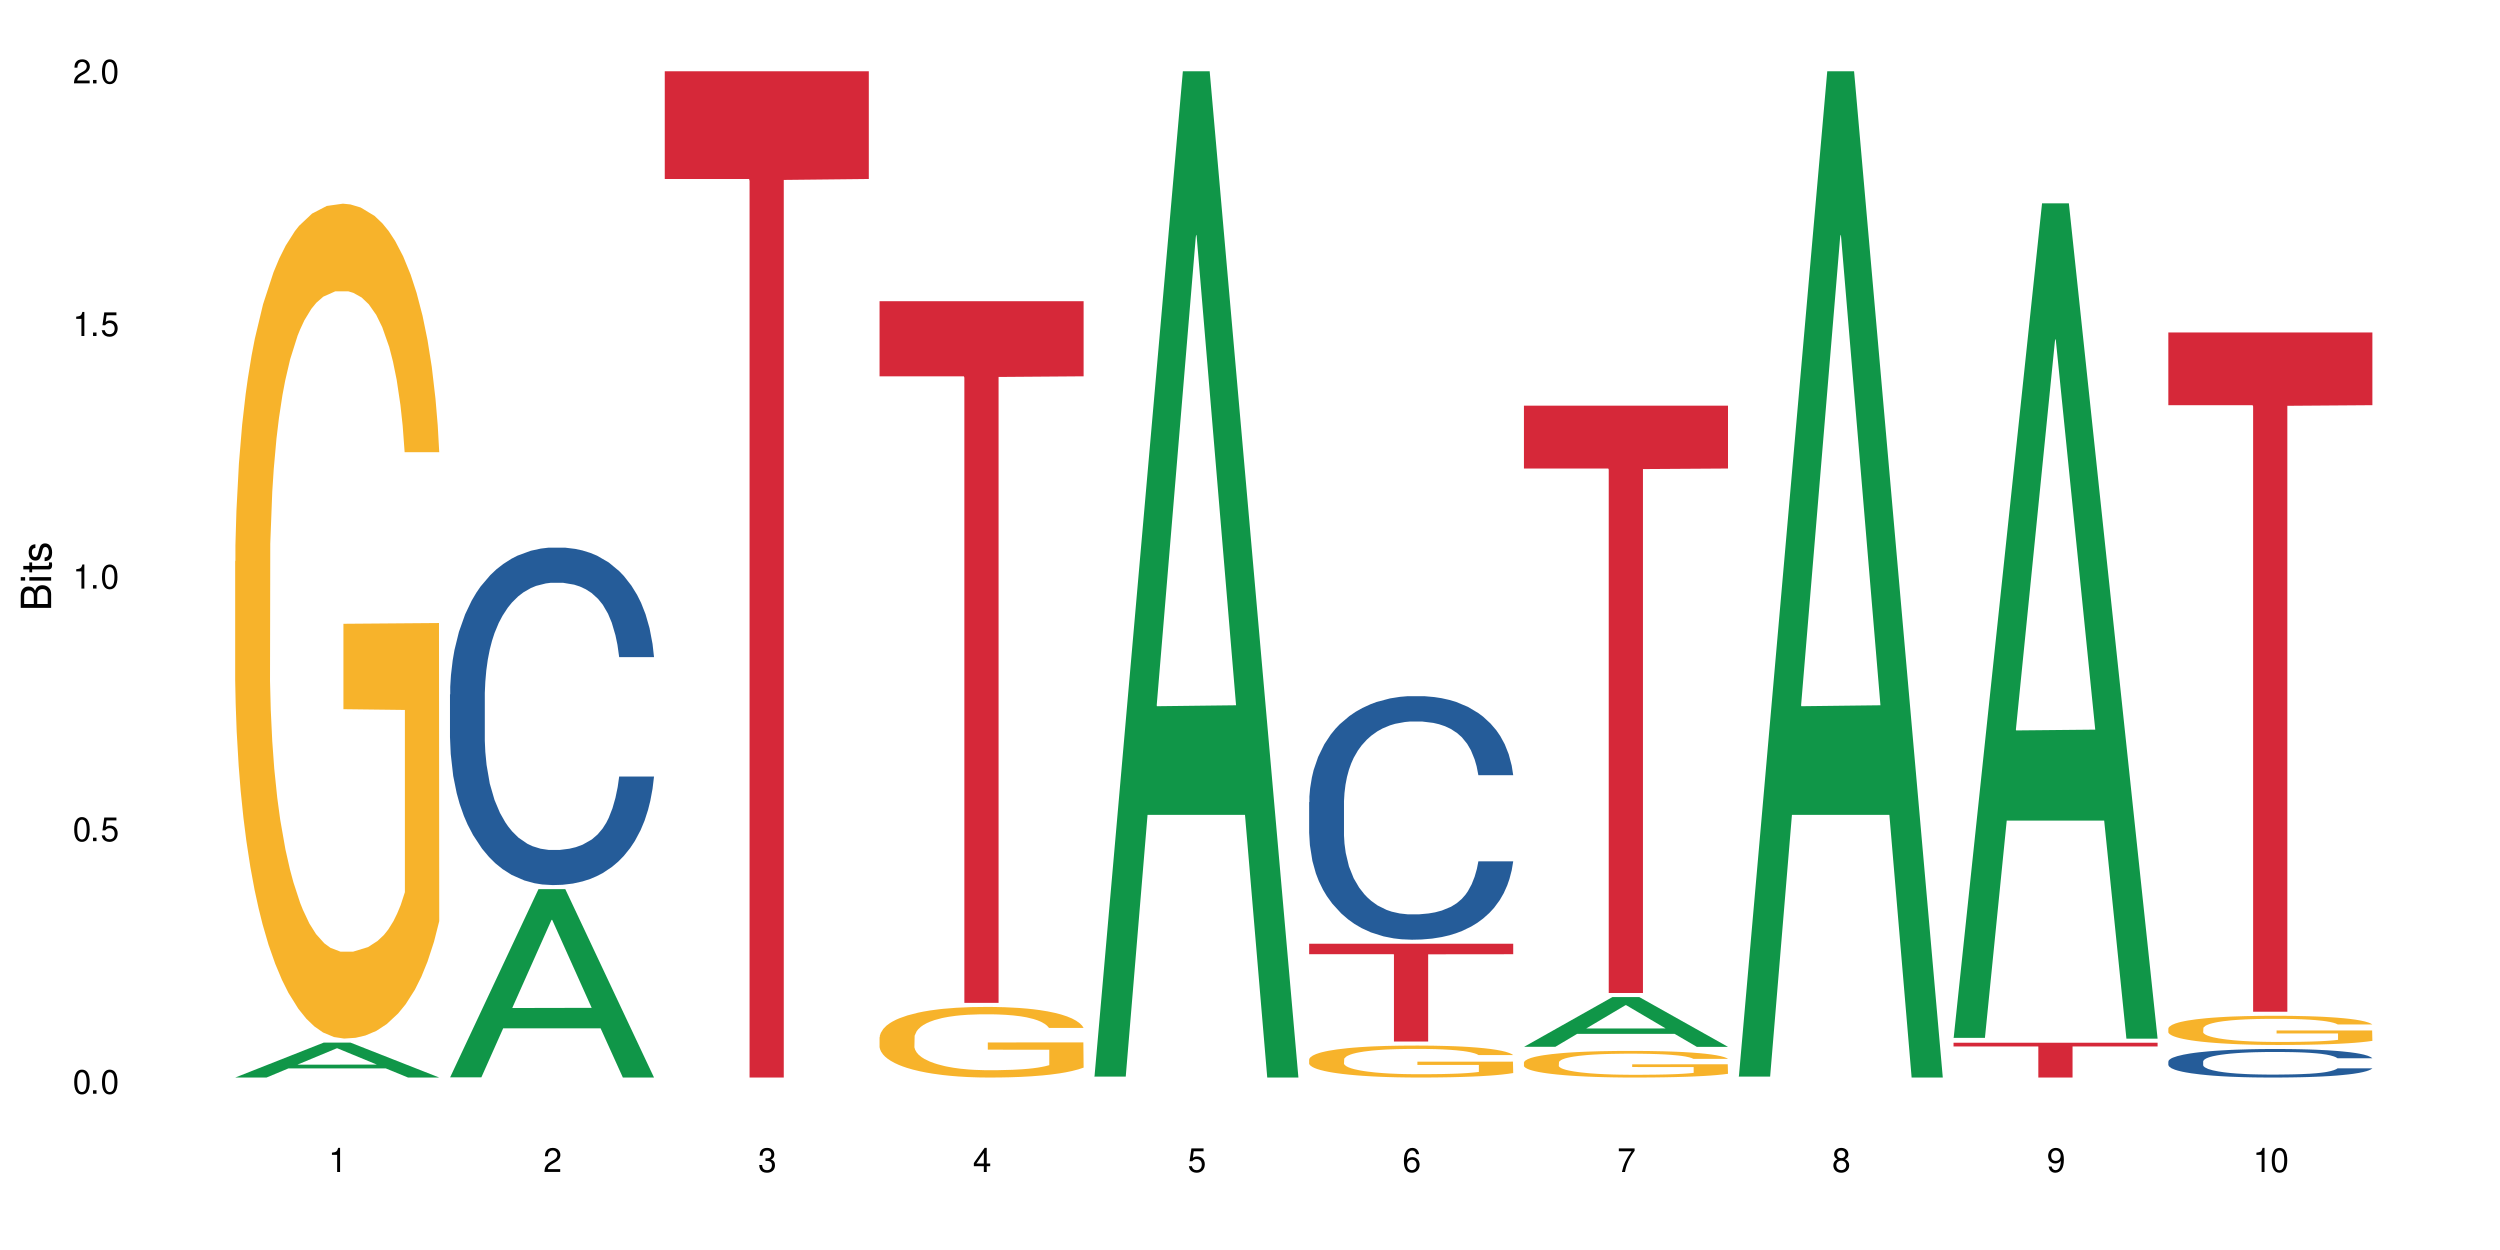 <?xml version="1.0" encoding="UTF-8"?>
<svg xmlns="http://www.w3.org/2000/svg" xmlns:xlink="http://www.w3.org/1999/xlink" width="720" height="360" viewBox="0 0 720 360">
<defs>
<g>
<g id="glyph-0-0">
</g>
<g id="glyph-0-1">
<path d="M 2.641 -6.938 C 2 -6.938 1.422 -6.656 1.078 -6.172 C 0.641 -5.562 0.406 -4.641 0.406 -3.359 C 0.406 -1.016 1.188 0.219 2.641 0.219 C 4.078 0.219 4.859 -1.016 4.859 -3.297 C 4.859 -4.641 4.656 -5.547 4.203 -6.172 C 3.844 -6.656 3.281 -6.938 2.641 -6.938 Z M 2.641 -6.188 C 3.547 -6.188 4 -5.25 4 -3.375 C 4 -1.406 3.562 -0.484 2.625 -0.484 C 1.734 -0.484 1.281 -1.438 1.281 -3.344 C 1.281 -5.25 1.734 -6.188 2.641 -6.188 Z M 2.641 -6.188 "/>
</g>
<g id="glyph-0-2">
<path d="M 1.828 -1 L 0.828 -1 L 0.828 0 L 1.828 0 Z M 1.828 -1 "/>
</g>
<g id="glyph-0-3">
<path d="M 4.562 -6.797 L 1.062 -6.797 L 0.547 -3.094 L 1.328 -3.094 C 1.719 -3.562 2.047 -3.734 2.578 -3.734 C 3.484 -3.734 4.062 -3.109 4.062 -2.094 C 4.062 -1.125 3.484 -0.531 2.578 -0.531 C 1.828 -0.531 1.375 -0.906 1.188 -1.672 L 0.328 -1.672 C 0.453 -1.109 0.547 -0.844 0.75 -0.594 C 1.125 -0.078 1.828 0.219 2.594 0.219 C 3.969 0.219 4.922 -0.781 4.922 -2.219 C 4.922 -3.562 4.031 -4.484 2.719 -4.484 C 2.25 -4.484 1.859 -4.359 1.469 -4.062 L 1.734 -5.969 L 4.562 -5.969 Z M 4.562 -6.797 "/>
</g>
<g id="glyph-0-4">
<path d="M 2.484 -4.938 L 2.484 0 L 3.328 0 L 3.328 -6.938 L 2.766 -6.938 C 2.469 -5.875 2.281 -5.734 0.984 -5.562 L 0.984 -4.938 Z M 2.484 -4.938 "/>
</g>
<g id="glyph-0-5">
<path d="M 4.859 -0.828 L 1.281 -0.828 C 1.359 -1.406 1.672 -1.781 2.5 -2.281 L 3.469 -2.828 C 4.406 -3.344 4.906 -4.062 4.906 -4.906 C 4.906 -5.484 4.672 -6.031 4.266 -6.406 C 3.859 -6.766 3.375 -6.938 2.719 -6.938 C 1.859 -6.938 1.219 -6.625 0.844 -6.031 C 0.609 -5.672 0.5 -5.234 0.484 -4.531 L 1.328 -4.531 C 1.359 -5.016 1.406 -5.281 1.531 -5.516 C 1.75 -5.938 2.188 -6.203 2.703 -6.203 C 3.469 -6.203 4.031 -5.641 4.031 -4.891 C 4.031 -4.344 3.719 -3.859 3.125 -3.516 L 2.234 -3 C 0.812 -2.172 0.406 -1.531 0.328 -0.016 L 4.859 -0.016 Z M 4.859 -0.828 "/>
</g>
<g id="glyph-0-6">
<path d="M 2.125 -3.188 L 2.578 -3.188 C 3.5 -3.188 3.984 -2.766 3.984 -1.922 C 3.984 -1.062 3.469 -0.531 2.594 -0.531 C 1.656 -0.531 1.203 -1 1.156 -2.016 L 0.312 -2.016 C 0.344 -1.453 0.438 -1.094 0.609 -0.781 C 0.953 -0.109 1.625 0.219 2.547 0.219 C 3.953 0.219 4.859 -0.625 4.859 -1.938 C 4.859 -2.828 4.516 -3.297 3.703 -3.594 C 4.344 -3.844 4.656 -4.328 4.656 -5.031 C 4.656 -6.219 3.875 -6.938 2.578 -6.938 C 1.203 -6.938 0.484 -6.172 0.453 -4.703 L 1.297 -4.703 C 1.312 -5.125 1.344 -5.359 1.453 -5.578 C 1.641 -5.969 2.062 -6.203 2.594 -6.203 C 3.344 -6.203 3.797 -5.75 3.797 -5 C 3.797 -4.516 3.609 -4.219 3.25 -4.047 C 3.016 -3.953 2.703 -3.922 2.125 -3.906 Z M 2.125 -3.188 "/>
</g>
<g id="glyph-0-7">
<path d="M 3.141 -1.672 L 3.141 0 L 3.984 0 L 3.984 -1.672 L 4.984 -1.672 L 4.984 -2.438 L 3.984 -2.438 L 3.984 -6.938 L 3.359 -6.938 L 0.266 -2.578 L 0.266 -1.672 Z M 3.141 -2.438 L 1 -2.438 L 3.141 -5.5 Z M 3.141 -2.438 "/>
</g>
<g id="glyph-0-8">
<path d="M 4.781 -5.125 C 4.609 -6.266 3.891 -6.938 2.844 -6.938 C 2.094 -6.938 1.422 -6.578 1.031 -5.953 C 0.594 -5.266 0.406 -4.422 0.406 -3.172 C 0.406 -2 0.578 -1.25 0.984 -0.641 C 1.359 -0.078 1.953 0.219 2.703 0.219 C 3.984 0.219 4.922 -0.75 4.922 -2.094 C 4.922 -3.375 4.062 -4.281 2.844 -4.281 C 2.172 -4.281 1.641 -4.031 1.281 -3.516 C 1.281 -5.234 1.828 -6.188 2.797 -6.188 C 3.391 -6.188 3.797 -5.797 3.938 -5.125 Z M 2.734 -3.531 C 3.547 -3.531 4.062 -2.953 4.062 -2.031 C 4.062 -1.156 3.484 -0.531 2.703 -0.531 C 1.922 -0.531 1.328 -1.188 1.328 -2.078 C 1.328 -2.938 1.906 -3.531 2.734 -3.531 Z M 2.734 -3.531 "/>
</g>
<g id="glyph-0-9">
<path d="M 4.984 -6.797 L 0.438 -6.797 L 0.438 -5.969 L 4.109 -5.969 C 2.5 -3.656 1.828 -2.234 1.328 0 L 2.219 0 C 2.594 -2.172 3.453 -4.047 4.984 -6.094 Z M 4.984 -6.797 "/>
</g>
<g id="glyph-0-10">
<path d="M 3.75 -3.656 C 4.469 -4.094 4.688 -4.438 4.688 -5.078 C 4.688 -6.172 3.844 -6.938 2.641 -6.938 C 1.438 -6.938 0.594 -6.172 0.594 -5.094 C 0.594 -4.438 0.812 -4.094 1.516 -3.656 C 0.734 -3.266 0.359 -2.703 0.359 -1.922 C 0.359 -0.656 1.281 0.219 2.641 0.219 C 3.984 0.219 4.922 -0.656 4.922 -1.922 C 4.922 -2.703 4.531 -3.266 3.75 -3.656 Z M 2.641 -6.188 C 3.359 -6.188 3.812 -5.75 3.812 -5.062 C 3.812 -4.406 3.344 -3.984 2.641 -3.984 C 1.922 -3.984 1.453 -4.406 1.453 -5.078 C 1.453 -5.75 1.922 -6.188 2.641 -6.188 Z M 2.641 -3.266 C 3.484 -3.266 4.062 -2.719 4.062 -1.906 C 4.062 -1.078 3.484 -0.531 2.625 -0.531 C 1.797 -0.531 1.219 -1.094 1.219 -1.906 C 1.219 -2.719 1.781 -3.266 2.641 -3.266 Z M 2.641 -3.266 "/>
</g>
<g id="glyph-0-11">
<path d="M 0.516 -1.578 C 0.672 -0.453 1.406 0.219 2.438 0.219 C 3.188 0.219 3.859 -0.141 4.266 -0.766 C 4.688 -1.453 4.891 -2.297 4.891 -3.547 C 4.891 -4.719 4.703 -5.453 4.312 -6.078 C 3.938 -6.641 3.344 -6.938 2.594 -6.938 C 1.297 -6.938 0.359 -5.969 0.359 -4.625 C 0.359 -3.344 1.234 -2.453 2.453 -2.453 C 3.094 -2.453 3.578 -2.672 4.016 -3.203 C 4 -1.484 3.469 -0.531 2.5 -0.531 C 1.906 -0.531 1.484 -0.906 1.359 -1.578 Z M 2.578 -6.203 C 3.375 -6.203 3.969 -5.531 3.969 -4.641 C 3.969 -3.797 3.391 -3.188 2.547 -3.188 C 1.734 -3.188 1.234 -3.766 1.234 -4.688 C 1.234 -5.562 1.797 -6.203 2.578 -6.203 Z M 2.578 -6.203 "/>
</g>
<g id="glyph-1-0">
</g>
<g id="glyph-1-1">
<path d="M 0 -0.953 L 0 -4.891 C 0 -5.719 -0.234 -6.344 -0.734 -6.797 C -1.188 -7.234 -1.812 -7.469 -2.5 -7.469 C -3.547 -7.469 -4.188 -7 -4.625 -5.875 C -4.984 -6.688 -5.625 -7.094 -6.531 -7.094 C -7.172 -7.094 -7.734 -6.859 -8.141 -6.391 C -8.562 -5.922 -8.75 -5.344 -8.75 -4.5 L -8.75 -0.953 Z M -4.984 -2.062 L -7.766 -2.062 L -7.766 -4.219 C -7.766 -4.844 -7.688 -5.203 -7.453 -5.5 C -7.219 -5.812 -6.859 -5.969 -6.375 -5.969 C -5.891 -5.969 -5.531 -5.812 -5.297 -5.5 C -5.062 -5.203 -4.984 -4.844 -4.984 -4.219 Z M -0.984 -2.062 L -4 -2.062 L -4 -4.781 C -4 -5.766 -3.438 -6.359 -2.484 -6.359 C -1.547 -6.359 -0.984 -5.766 -0.984 -4.781 Z M -0.984 -2.062 "/>
</g>
<g id="glyph-1-2">
<path d="M -6.281 -1.797 L -6.281 -0.797 L 0 -0.797 L 0 -1.797 Z M -8.75 -1.797 L -8.75 -0.797 L -7.484 -0.797 L -7.484 -1.797 Z M -8.75 -1.797 "/>
</g>
<g id="glyph-1-3">
<path d="M -6.281 -3.047 L -6.281 -2.016 L -8.016 -2.016 L -8.016 -1.016 L -6.281 -1.016 L -6.281 -0.172 L -5.469 -0.172 L -5.469 -1.016 L -0.719 -1.016 C -0.078 -1.016 0.281 -1.453 0.281 -2.234 C 0.281 -2.5 0.25 -2.719 0.188 -3.047 L -0.641 -3.047 C -0.609 -2.906 -0.594 -2.766 -0.594 -2.562 C -0.594 -2.141 -0.719 -2.016 -1.156 -2.016 L -5.469 -2.016 L -5.469 -3.047 Z M -6.281 -3.047 "/>
</g>
<g id="glyph-1-4">
<path d="M -4.531 -5.25 C -5.766 -5.25 -6.469 -4.422 -6.469 -2.969 C -6.469 -1.516 -5.719 -0.562 -4.547 -0.562 C -3.562 -0.562 -3.094 -1.062 -2.734 -2.562 L -2.516 -3.484 C -2.344 -4.188 -2.094 -4.469 -1.641 -4.469 C -1.047 -4.469 -0.641 -3.875 -0.641 -3 C -0.641 -2.453 -0.797 -2 -1.062 -1.75 C -1.25 -1.594 -1.422 -1.531 -1.875 -1.469 L -1.875 -0.406 C -0.422 -0.453 0.281 -1.266 0.281 -2.922 C 0.281 -4.5 -0.5 -5.516 -1.719 -5.516 C -2.656 -5.516 -3.172 -4.984 -3.469 -3.734 L -3.703 -2.766 C -3.891 -1.953 -4.156 -1.609 -4.594 -1.609 C -5.188 -1.609 -5.547 -2.125 -5.547 -2.938 C -5.547 -3.75 -5.203 -4.172 -4.531 -4.203 Z M -4.531 -5.25 "/>
</g>
</g>
</defs>
<rect x="-72" y="-36" width="864" height="432" fill="rgb(100%, 100%, 100%)" fill-opacity="1"/>
<path fill-rule="nonzero" fill="rgb(6.275%, 58.824%, 28.235%)" fill-opacity="1" d="M 67.73 310.324 L 67.793 310.312 L 93.223 300.273 L 100.945 300.273 L 126.5 310.332 L 117.52 310.332 L 111.117 307.707 L 83.051 307.707 L 76.773 310.324 L 67.73 310.324 L 85.75 306.621 L 108.543 306.609 L 97.176 301.914 L 97.051 301.906 L 96.926 301.934 L 85.688 306.609 L 85.75 306.621 Z M 67.73 310.324 "/>
<path fill-rule="nonzero" fill="rgb(96.863%, 70.196%, 16.863%)" fill-opacity="1" d="M 67.73 161.645 L 67.801 161.426 L 67.801 157.031 L 68.09 147.152 L 68.805 133.535 L 69.738 122.336 L 70.742 113.555 L 71.387 108.941 L 72.461 102.355 L 73.395 97.523 L 75.758 87.641 L 78.77 78.418 L 80.418 74.465 L 82.281 70.734 L 84.93 66.562 L 86.148 65.023 L 89.875 61.512 L 94.105 59.316 L 98.762 58.656 L 100.914 58.875 L 103.852 59.754 L 107.863 62.168 L 110.16 64.363 L 111.949 66.562 L 113.812 69.414 L 116.105 73.809 L 118.258 79.078 L 119.977 84.348 L 121.695 90.938 L 123.129 97.961 L 124.348 105.648 L 125.422 114.871 L 126.07 122.559 L 126.5 130.242 L 116.535 130.242 L 115.965 122.559 L 115.32 116.629 L 114.242 109.383 L 113.168 104.109 L 112.094 99.938 L 110.086 94.23 L 108.367 90.715 L 106.215 87.641 L 104.137 85.664 L 101.773 84.348 L 100.34 83.91 L 96.543 83.91 L 93.102 85.445 L 91.094 87.203 L 89.66 88.961 L 87.656 92.254 L 86.438 94.887 L 85.719 96.645 L 83.57 103.453 L 82.137 109.602 L 81.348 113.773 L 80.344 120.359 L 79.629 126.289 L 78.84 135.074 L 78.41 141.66 L 77.836 156.594 L 77.766 196.121 L 77.98 204.465 L 78.41 213.469 L 78.984 221.371 L 79.844 229.719 L 80.703 236.086 L 82.207 244.648 L 83.496 250.359 L 84.5 254.09 L 86.438 260.02 L 87.227 261.996 L 89.09 265.949 L 91.023 269.023 L 93.387 271.66 L 95.18 272.977 L 98.047 274.074 L 101.703 274.074 L 106 272.758 L 108.727 271 L 110.59 269.242 L 111.809 267.707 L 113.312 265.289 L 114.387 263.094 L 115.391 260.68 L 116.609 256.945 L 116.609 204.465 L 98.906 204.246 L 98.906 179.652 L 126.426 179.43 L 126.5 265.289 L 124.992 271.219 L 123.129 276.93 L 121.34 281.32 L 119.477 285.055 L 116.824 289.227 L 114.672 291.863 L 111.375 294.938 L 108.367 296.91 L 105.215 298.23 L 102.418 298.887 L 99.121 299.109 L 96.184 298.668 L 93.031 297.352 L 90.52 295.594 L 88.227 293.398 L 85.934 290.543 L 83.066 285.934 L 81.203 282.199 L 79.27 277.59 L 77.336 272.098 L 75.613 266.168 L 74.469 261.559 L 73.32 256.289 L 72.102 249.699 L 70.957 242.234 L 70.098 235.426 L 69.309 227.742 L 68.734 220.496 L 68.16 210.613 L 67.875 202.707 L 67.73 195.898 Z M 67.73 161.645 "/>
<path fill-rule="nonzero" fill="rgb(6.275%, 58.824%, 28.235%)" fill-opacity="1" d="M 129.594 310.281 L 129.656 310.23 L 155.082 256.07 L 162.805 256.07 L 188.359 310.332 L 179.383 310.332 L 172.977 296.168 L 144.91 296.168 L 138.633 310.281 L 129.594 310.281 L 147.613 290.309 L 170.402 290.258 L 159.039 264.938 L 158.914 264.887 L 158.789 265.039 L 147.547 290.258 L 147.613 290.309 Z M 129.594 310.281 "/>
<path fill-rule="nonzero" fill="rgb(14.51%, 36.078%, 60%)" fill-opacity="1" d="M 129.594 200.008 L 129.664 199.922 L 129.664 197.789 L 129.879 194.414 L 130.379 190.148 L 130.883 187.219 L 132.172 181.977 L 133.965 176.914 L 135.828 173.004 L 137.188 170.695 L 138.406 168.918 L 141.203 165.633 L 142.992 163.941 L 144.93 162.434 L 147.293 160.922 L 149.016 160.035 L 152.883 158.613 L 155.75 157.992 L 157.973 157.727 L 162.773 157.727 L 165.641 158.078 L 167.719 158.523 L 170.012 159.234 L 171.949 160.035 L 175.316 161.988 L 178.324 164.477 L 179.688 165.898 L 181.836 168.652 L 183.484 171.316 L 184.633 173.625 L 185.922 176.914 L 187.07 180.91 L 187.93 185.441 L 188.359 189.262 L 178.324 189.262 L 177.824 185.707 L 177.25 182.953 L 176.176 179.312 L 175.102 176.734 L 173.598 174.16 L 172.234 172.473 L 170.371 170.781 L 168.723 169.719 L 167.004 168.918 L 165.355 168.383 L 162.199 167.852 L 158.547 167.852 L 157.184 168.031 L 154.391 168.738 L 152.883 169.363 L 150.734 170.605 L 149.23 171.762 L 147.438 173.535 L 146.219 175.047 L 144.715 177.355 L 143.641 179.398 L 142.422 182.332 L 141.703 184.551 L 141.059 187.039 L 140.484 189.973 L 140.055 193.082 L 139.77 196.367 L 139.625 199.566 L 139.625 213.336 L 139.77 216.531 L 140.129 220.262 L 141.059 225.684 L 142.422 230.391 L 143.996 234.121 L 145.504 236.785 L 146.363 238.031 L 147.508 239.449 L 149.301 241.227 L 151.879 243.004 L 153.387 243.715 L 155.68 244.426 L 158.043 244.781 L 161.199 244.781 L 163.992 244.426 L 165.855 243.98 L 167.789 243.27 L 170.441 241.762 L 172.09 240.34 L 173.523 238.652 L 174.598 236.965 L 175.316 235.543 L 176.391 232.789 L 177.25 229.77 L 177.895 226.66 L 178.324 223.641 L 188.359 223.641 L 187.93 227.191 L 187.285 230.656 L 186.641 233.234 L 185.637 236.344 L 184.488 239.098 L 182.84 242.203 L 181.48 244.246 L 179.688 246.469 L 178.039 248.156 L 176.246 249.668 L 173.598 251.445 L 171.875 252.332 L 170.012 253.133 L 167.789 253.844 L 164.996 254.465 L 161.984 254.82 L 159.191 254.906 L 156.18 254.73 L 153.957 254.375 L 151.02 253.574 L 147.367 251.977 L 144.715 250.289 L 142.637 248.602 L 140.844 246.824 L 138.836 244.426 L 136.258 240.516 L 134.68 237.496 L 133.605 235.008 L 132.387 231.547 L 131.527 228.438 L 130.523 223.461 L 129.809 217.152 L 129.594 212.27 Z M 129.594 200.008 "/>
<path fill-rule="nonzero" fill="rgb(83.922%, 15.686%, 22.353%)" fill-opacity="1" d="M 191.453 20.527 L 250.219 20.527 L 250.219 51.547 L 225.727 51.82 L 225.727 310.332 L 215.875 310.332 L 215.875 52.094 L 215.73 51.547 L 191.453 51.547 Z M 191.453 20.527 "/>
<path fill-rule="nonzero" fill="rgb(96.863%, 70.196%, 16.863%)" fill-opacity="1" d="M 253.312 298.703 L 253.387 298.684 L 253.387 298.312 L 253.672 297.477 L 254.387 296.328 L 255.32 295.379 L 256.324 294.637 L 256.969 294.246 L 258.043 293.688 L 258.977 293.281 L 261.34 292.445 L 264.352 291.664 L 266 291.328 L 267.863 291.012 L 270.516 290.66 L 271.73 290.531 L 275.461 290.234 L 279.688 290.047 L 284.348 289.992 L 286.496 290.012 L 289.434 290.086 L 293.449 290.289 L 295.742 290.477 L 297.531 290.66 L 299.395 290.902 L 301.691 291.273 L 303.84 291.719 L 305.559 292.164 L 307.281 292.723 L 308.715 293.316 L 309.93 293.969 L 311.008 294.746 L 311.652 295.398 L 312.082 296.047 L 302.121 296.047 L 301.547 295.398 L 300.902 294.895 L 299.824 294.281 L 298.75 293.836 L 297.676 293.484 L 295.668 293 L 293.949 292.703 L 291.801 292.445 L 289.723 292.277 L 287.355 292.164 L 285.922 292.129 L 282.125 292.129 L 278.684 292.258 L 276.676 292.406 L 275.242 292.555 L 273.238 292.836 L 272.02 293.059 L 271.301 293.207 L 269.152 293.781 L 267.719 294.301 L 266.93 294.656 L 265.926 295.211 L 265.211 295.715 L 264.422 296.457 L 263.992 297.012 L 263.418 298.277 L 263.348 301.621 L 263.562 302.328 L 263.992 303.086 L 264.566 303.758 L 265.426 304.461 L 266.285 305 L 267.789 305.727 L 269.082 306.207 L 270.082 306.523 L 272.02 307.027 L 272.809 307.191 L 274.672 307.527 L 276.605 307.789 L 278.973 308.012 L 280.762 308.121 L 283.629 308.215 L 287.285 308.215 L 291.586 308.102 L 294.309 307.953 L 296.172 307.805 L 297.391 307.676 L 298.895 307.473 L 299.969 307.285 L 300.973 307.082 L 302.191 306.766 L 302.191 302.328 L 284.488 302.309 L 284.488 300.227 L 312.008 300.207 L 312.082 307.473 L 310.578 307.973 L 308.715 308.457 L 306.922 308.828 L 305.059 309.145 L 302.406 309.496 L 300.258 309.719 L 296.961 309.98 L 293.949 310.148 L 290.797 310.258 L 288 310.312 L 284.703 310.332 L 281.766 310.297 L 278.613 310.184 L 276.105 310.035 L 273.812 309.848 L 271.516 309.609 L 268.652 309.219 L 266.789 308.902 L 264.852 308.512 L 262.918 308.047 L 261.195 307.547 L 260.051 307.156 L 258.902 306.711 L 257.684 306.152 L 256.539 305.52 L 255.68 304.945 L 254.891 304.297 L 254.316 303.684 L 253.742 302.848 L 253.457 302.176 L 253.312 301.602 Z M 253.312 298.703 "/>
<path fill-rule="nonzero" fill="rgb(83.922%, 15.686%, 22.353%)" fill-opacity="1" d="M 253.312 86.742 L 312.082 86.742 L 312.082 108.375 L 287.59 108.566 L 287.59 288.828 L 277.734 288.828 L 277.734 108.754 L 277.594 108.375 L 253.312 108.375 Z M 253.312 86.742 "/>
<path fill-rule="nonzero" fill="rgb(6.275%, 58.824%, 28.235%)" fill-opacity="1" d="M 315.176 310.059 L 315.238 309.789 L 340.664 20.527 L 348.387 20.527 L 373.941 310.332 L 364.965 310.332 L 358.559 234.684 L 330.496 234.684 L 324.215 310.059 L 315.176 310.059 L 333.195 203.391 L 355.984 203.117 L 344.621 67.875 L 344.496 67.602 L 344.371 68.418 L 333.133 203.117 L 333.195 203.391 Z M 315.176 310.059 "/>
<path fill-rule="nonzero" fill="rgb(14.51%, 36.078%, 60%)" fill-opacity="1" d="M 377.035 231.02 L 377.105 230.953 L 377.105 229.414 L 377.32 226.98 L 377.824 223.902 L 378.324 221.785 L 379.617 218.004 L 381.406 214.348 L 383.27 211.527 L 384.633 209.859 L 385.852 208.578 L 388.645 206.207 L 390.438 204.988 L 392.371 203.898 L 394.738 202.809 L 396.457 202.168 L 400.328 201.141 L 403.195 200.691 L 405.414 200.5 L 410.219 200.5 L 413.086 200.758 L 415.164 201.078 L 417.457 201.59 L 419.391 202.168 L 422.758 203.578 L 425.77 205.375 L 427.133 206.398 L 429.281 208.387 L 430.93 210.309 L 432.078 211.977 L 433.367 214.348 L 434.512 217.234 L 435.375 220.504 L 435.805 223.262 L 425.77 223.262 L 425.27 220.695 L 424.695 218.707 L 423.621 216.078 L 422.543 214.219 L 421.039 212.363 L 419.68 211.145 L 417.816 209.926 L 416.168 209.156 L 414.445 208.578 L 412.797 208.195 L 409.645 207.809 L 405.988 207.809 L 404.629 207.938 L 401.832 208.449 L 400.328 208.898 L 398.176 209.797 L 396.672 210.629 L 394.879 211.914 L 393.664 213.004 L 392.156 214.668 L 391.082 216.145 L 389.863 218.258 L 389.148 219.863 L 388.504 221.656 L 387.93 223.773 L 387.5 226.016 L 387.211 228.391 L 387.07 230.699 L 387.07 240.633 L 387.211 242.941 L 387.57 245.637 L 388.504 249.547 L 389.863 252.945 L 391.441 255.637 L 392.945 257.559 L 393.805 258.457 L 394.953 259.484 L 396.742 260.766 L 399.324 262.047 L 400.828 262.562 L 403.121 263.074 L 405.488 263.332 L 408.641 263.332 L 411.438 263.074 L 413.301 262.754 L 415.234 262.242 L 417.887 261.152 L 419.535 260.125 L 420.969 258.906 L 422.043 257.688 L 422.758 256.664 L 423.836 254.676 L 424.695 252.496 L 425.34 250.25 L 425.77 248.07 L 435.805 248.07 L 435.375 250.637 L 434.727 253.137 L 434.082 254.996 L 433.078 257.238 L 431.934 259.227 L 430.285 261.473 L 428.922 262.945 L 427.133 264.547 L 425.484 265.766 L 423.691 266.855 L 421.039 268.137 L 419.32 268.781 L 417.457 269.355 L 415.234 269.871 L 412.438 270.32 L 409.43 270.574 L 406.633 270.641 L 403.625 270.512 L 401.402 270.254 L 398.465 269.676 L 394.809 268.523 L 392.156 267.305 L 390.078 266.086 L 388.289 264.805 L 386.281 263.074 L 383.699 260.254 L 382.125 258.074 L 381.047 256.277 L 379.832 253.777 L 378.969 251.535 L 377.969 247.945 L 377.25 243.391 L 377.035 239.867 Z M 377.035 231.02 "/>
<path fill-rule="nonzero" fill="rgb(96.863%, 70.196%, 16.863%)" fill-opacity="1" d="M 377.035 305.066 L 377.105 305.059 L 377.105 304.891 L 377.395 304.512 L 378.109 303.992 L 379.043 303.562 L 380.047 303.227 L 380.691 303.047 L 381.766 302.797 L 382.695 302.609 L 385.062 302.234 L 388.07 301.879 L 389.719 301.727 L 391.582 301.586 L 394.234 301.426 L 395.453 301.367 L 399.18 301.23 L 403.41 301.148 L 408.066 301.121 L 410.219 301.129 L 413.156 301.164 L 417.168 301.258 L 419.461 301.34 L 421.254 301.426 L 423.117 301.535 L 425.41 301.703 L 427.562 301.906 L 429.281 302.105 L 431 302.359 L 432.434 302.629 L 433.652 302.922 L 434.727 303.277 L 435.375 303.57 L 435.805 303.863 L 425.84 303.863 L 425.27 303.57 L 424.621 303.344 L 423.547 303.066 L 422.473 302.863 L 421.398 302.703 L 419.391 302.484 L 417.672 302.352 L 415.52 302.234 L 413.441 302.156 L 411.078 302.105 L 409.645 302.09 L 405.848 302.09 L 402.406 302.148 L 400.398 302.215 L 398.965 302.281 L 396.961 302.41 L 395.742 302.512 L 395.023 302.578 L 392.875 302.84 L 391.441 303.074 L 390.652 303.234 L 389.648 303.484 L 388.934 303.715 L 388.145 304.051 L 387.715 304.301 L 387.141 304.875 L 387.07 306.387 L 387.285 306.707 L 387.715 307.051 L 388.289 307.355 L 389.148 307.676 L 390.008 307.918 L 391.512 308.246 L 392.801 308.465 L 393.805 308.609 L 395.742 308.836 L 396.527 308.91 L 398.391 309.062 L 400.328 309.18 L 402.691 309.281 L 404.484 309.332 L 407.352 309.375 L 411.008 309.375 L 415.305 309.324 L 418.031 309.254 L 419.895 309.188 L 421.109 309.129 L 422.617 309.039 L 423.691 308.953 L 424.695 308.859 L 425.914 308.719 L 425.914 306.707 L 408.211 306.699 L 408.211 305.758 L 435.73 305.75 L 435.805 309.039 L 434.297 309.266 L 432.434 309.484 L 430.645 309.652 L 428.781 309.793 L 426.129 309.953 L 423.977 310.055 L 420.68 310.172 L 417.672 310.25 L 414.52 310.297 L 411.723 310.324 L 408.426 310.332 L 405.488 310.316 L 402.336 310.266 L 399.824 310.199 L 397.531 310.113 L 395.238 310.004 L 392.371 309.828 L 390.508 309.684 L 388.574 309.508 L 386.641 309.297 L 384.918 309.07 L 383.773 308.895 L 382.625 308.691 L 381.406 308.441 L 380.262 308.152 L 379.398 307.895 L 378.613 307.598 L 378.039 307.32 L 377.465 306.941 L 377.18 306.641 L 377.035 306.379 Z M 377.035 305.066 "/>
<path fill-rule="nonzero" fill="rgb(83.922%, 15.686%, 22.353%)" fill-opacity="1" d="M 377.035 271.805 L 435.805 271.805 L 435.805 274.816 L 411.312 274.844 L 411.312 299.957 L 401.457 299.957 L 401.457 274.871 L 401.312 274.816 L 377.035 274.816 Z M 377.035 271.805 "/>
<path fill-rule="nonzero" fill="rgb(6.275%, 58.824%, 28.235%)" fill-opacity="1" d="M 438.895 301.484 L 438.957 301.469 L 464.387 287.152 L 472.109 287.152 L 497.664 301.496 L 488.688 301.496 L 482.281 297.75 L 454.215 297.75 L 447.938 301.484 L 438.895 301.484 L 456.914 296.203 L 479.707 296.188 L 468.344 289.496 L 468.219 289.48 L 468.09 289.523 L 456.852 296.188 L 456.914 296.203 Z M 438.895 301.484 "/>
<path fill-rule="nonzero" fill="rgb(96.863%, 70.196%, 16.863%)" fill-opacity="1" d="M 438.895 305.945 L 438.969 305.938 L 438.969 305.801 L 439.254 305.484 L 439.973 305.051 L 440.902 304.691 L 441.906 304.41 L 442.551 304.266 L 443.625 304.055 L 444.559 303.898 L 446.922 303.586 L 449.934 303.289 L 451.582 303.164 L 453.445 303.047 L 456.098 302.914 L 457.316 302.863 L 461.043 302.75 L 465.27 302.68 L 469.93 302.66 L 472.078 302.668 L 475.016 302.695 L 479.031 302.773 L 481.324 302.844 L 483.117 302.914 L 484.98 303.004 L 487.273 303.145 L 489.422 303.312 L 491.141 303.48 L 492.863 303.691 L 494.297 303.914 L 495.516 304.16 L 496.59 304.453 L 497.234 304.699 L 497.664 304.945 L 487.703 304.945 L 487.129 304.699 L 486.484 304.508 L 485.41 304.277 L 484.332 304.109 L 483.258 303.977 L 481.254 303.797 L 479.531 303.684 L 477.383 303.586 L 475.305 303.523 L 472.938 303.48 L 471.504 303.465 L 467.707 303.465 L 464.266 303.516 L 462.262 303.57 L 460.828 303.625 L 458.82 303.73 L 457.602 303.816 L 456.887 303.871 L 454.734 304.09 L 453.301 304.285 L 452.512 304.418 L 451.512 304.629 L 450.793 304.816 L 450.004 305.098 L 449.574 305.309 L 449 305.785 L 448.93 307.047 L 449.145 307.312 L 449.574 307.602 L 450.148 307.852 L 451.008 308.117 L 451.867 308.32 L 453.375 308.594 L 454.664 308.777 L 455.668 308.895 L 457.602 309.086 L 458.391 309.148 L 460.254 309.273 L 462.188 309.371 L 464.555 309.457 L 466.344 309.5 L 469.211 309.535 L 472.867 309.535 L 477.168 309.492 L 479.891 309.438 L 481.754 309.379 L 482.973 309.332 L 484.477 309.254 L 485.551 309.184 L 486.555 309.105 L 487.773 308.988 L 487.773 307.312 L 470.07 307.305 L 470.07 306.52 L 497.594 306.516 L 497.664 309.254 L 496.16 309.441 L 494.297 309.625 L 492.504 309.766 L 490.641 309.883 L 487.988 310.016 L 485.84 310.102 L 482.543 310.199 L 479.531 310.262 L 476.379 310.305 L 473.582 310.324 L 470.285 310.332 L 467.348 310.32 L 464.195 310.277 L 461.688 310.219 L 459.395 310.148 L 457.102 310.059 L 454.234 309.91 L 452.371 309.793 L 450.434 309.645 L 448.5 309.469 L 446.781 309.281 L 445.633 309.133 L 444.484 308.965 L 443.27 308.758 L 442.121 308.52 L 441.262 308.301 L 440.473 308.055 L 439.898 307.824 L 439.328 307.508 L 439.039 307.258 L 438.895 307.039 Z M 438.895 305.945 "/>
<path fill-rule="nonzero" fill="rgb(83.922%, 15.686%, 22.353%)" fill-opacity="1" d="M 438.895 116.824 L 497.664 116.824 L 497.664 134.934 L 473.172 135.094 L 473.172 285.988 L 463.316 285.988 L 463.316 135.25 L 463.176 134.934 L 438.895 134.934 Z M 438.895 116.824 "/>
<path fill-rule="nonzero" fill="rgb(6.275%, 58.824%, 28.235%)" fill-opacity="1" d="M 500.758 310.059 L 500.82 309.789 L 526.25 20.527 L 533.973 20.527 L 559.523 310.332 L 550.547 310.332 L 544.141 234.684 L 516.078 234.684 L 509.797 310.059 L 500.758 310.059 L 518.777 203.391 L 541.566 203.117 L 530.203 67.875 L 530.078 67.602 L 529.953 68.418 L 518.715 203.117 L 518.777 203.391 Z M 500.758 310.059 "/>
<path fill-rule="nonzero" fill="rgb(6.275%, 58.824%, 28.235%)" fill-opacity="1" d="M 562.617 298.914 L 562.68 298.688 L 588.109 58.562 L 595.832 58.562 L 621.387 299.141 L 612.406 299.141 L 606.004 236.34 L 577.938 236.34 L 571.66 298.914 L 562.617 298.914 L 580.637 210.363 L 603.43 210.137 L 592.066 97.871 L 591.938 97.645 L 591.812 98.32 L 580.574 210.137 L 580.637 210.363 Z M 562.617 298.914 "/>
<path fill-rule="nonzero" fill="rgb(83.922%, 15.686%, 22.353%)" fill-opacity="1" d="M 562.617 300.305 L 621.387 300.305 L 621.387 301.379 L 596.895 301.387 L 596.895 310.332 L 587.039 310.332 L 587.039 301.395 L 586.895 301.379 L 562.617 301.379 Z M 562.617 300.305 "/>
<path fill-rule="nonzero" fill="rgb(14.51%, 36.078%, 60%)" fill-opacity="1" d="M 624.48 305.691 L 624.551 305.684 L 624.551 305.504 L 624.766 305.219 L 625.266 304.855 L 625.77 304.609 L 627.059 304.168 L 628.852 303.738 L 630.715 303.406 L 632.074 303.211 L 633.293 303.062 L 636.09 302.785 L 637.879 302.641 L 639.816 302.516 L 642.18 302.387 L 643.902 302.312 L 647.77 302.191 L 650.637 302.137 L 652.859 302.117 L 657.66 302.117 L 660.527 302.145 L 662.605 302.184 L 664.898 302.242 L 666.836 302.312 L 670.203 302.477 L 673.215 302.688 L 674.574 302.809 L 676.727 303.039 L 678.375 303.266 L 679.52 303.461 L 680.809 303.738 L 681.957 304.078 L 682.816 304.461 L 683.246 304.781 L 673.215 304.781 L 672.711 304.48 L 672.137 304.25 L 671.062 303.941 L 669.988 303.723 L 668.484 303.504 L 667.121 303.363 L 665.258 303.219 L 663.609 303.129 L 661.891 303.062 L 660.242 303.016 L 657.086 302.973 L 653.434 302.973 L 652.07 302.988 L 649.277 303.047 L 647.77 303.102 L 645.621 303.207 L 644.117 303.305 L 642.324 303.453 L 641.105 303.582 L 639.602 303.777 L 638.527 303.949 L 637.309 304.195 L 636.59 304.383 L 635.945 304.594 L 635.371 304.844 L 634.941 305.105 L 634.656 305.383 L 634.512 305.652 L 634.512 306.816 L 634.656 307.09 L 635.016 307.402 L 635.945 307.863 L 637.309 308.258 L 638.883 308.574 L 640.391 308.801 L 641.25 308.906 L 642.395 309.027 L 644.188 309.176 L 646.766 309.324 L 648.273 309.387 L 650.566 309.445 L 652.93 309.477 L 656.086 309.477 L 658.879 309.445 L 660.742 309.41 L 662.68 309.348 L 665.328 309.223 L 666.977 309.102 L 668.41 308.957 L 669.488 308.816 L 670.203 308.695 L 671.277 308.461 L 672.137 308.207 L 672.781 307.945 L 673.215 307.688 L 683.246 307.688 L 682.816 307.988 L 682.172 308.281 L 681.527 308.5 L 680.523 308.762 L 679.375 308.996 L 677.727 309.258 L 676.367 309.43 L 674.574 309.617 L 672.926 309.762 L 671.133 309.891 L 668.484 310.039 L 666.762 310.113 L 664.898 310.184 L 662.68 310.242 L 659.883 310.293 L 656.871 310.324 L 654.078 310.332 L 651.066 310.316 L 648.848 310.289 L 645.906 310.219 L 642.254 310.086 L 639.602 309.941 L 637.523 309.801 L 635.73 309.648 L 633.723 309.445 L 631.145 309.117 L 629.566 308.859 L 628.492 308.648 L 627.273 308.355 L 626.414 308.094 L 625.41 307.672 L 624.695 307.141 L 624.48 306.727 Z M 624.48 305.691 "/>
<path fill-rule="nonzero" fill="rgb(96.863%, 70.196%, 16.863%)" fill-opacity="1" d="M 624.48 296.145 L 624.551 296.137 L 624.551 295.984 L 624.836 295.641 L 625.555 295.164 L 626.484 294.77 L 627.488 294.465 L 628.133 294.305 L 629.207 294.074 L 630.141 293.902 L 632.504 293.559 L 635.516 293.234 L 637.164 293.098 L 639.027 292.969 L 641.68 292.82 L 642.898 292.766 L 646.625 292.645 L 650.852 292.566 L 655.512 292.543 L 657.66 292.551 L 660.598 292.582 L 664.613 292.668 L 666.906 292.746 L 668.699 292.82 L 670.562 292.922 L 672.855 293.074 L 675.004 293.258 L 676.727 293.441 L 678.445 293.672 L 679.879 293.918 L 681.098 294.188 L 682.172 294.512 L 682.816 294.777 L 683.246 295.047 L 673.285 295.047 L 672.711 294.777 L 672.066 294.57 L 670.992 294.316 L 669.918 294.133 L 668.84 293.988 L 666.836 293.789 L 665.113 293.664 L 662.965 293.559 L 660.887 293.488 L 658.52 293.441 L 657.086 293.426 L 653.289 293.426 L 649.848 293.48 L 647.844 293.543 L 646.41 293.605 L 644.402 293.719 L 643.184 293.812 L 642.469 293.871 L 640.316 294.109 L 638.883 294.324 L 638.098 294.473 L 637.094 294.703 L 636.375 294.91 L 635.586 295.215 L 635.156 295.445 L 634.586 295.969 L 634.512 297.352 L 634.727 297.645 L 635.156 297.957 L 635.73 298.234 L 636.59 298.527 L 637.449 298.75 L 638.957 299.047 L 640.246 299.246 L 641.25 299.379 L 643.184 299.586 L 643.973 299.656 L 645.836 299.793 L 647.77 299.898 L 650.137 299.992 L 651.926 300.039 L 654.793 300.078 L 658.449 300.078 L 662.75 300.031 L 665.473 299.969 L 667.336 299.906 L 668.555 299.855 L 670.059 299.77 L 671.133 299.691 L 672.137 299.609 L 673.355 299.477 L 673.355 297.645 L 655.656 297.637 L 655.656 296.773 L 683.176 296.766 L 683.246 299.77 L 681.742 299.977 L 679.879 300.176 L 678.086 300.332 L 676.223 300.461 L 673.57 300.605 L 671.422 300.699 L 668.125 300.805 L 665.113 300.875 L 661.961 300.922 L 659.168 300.945 L 655.871 300.953 L 652.93 300.938 L 649.777 300.891 L 647.27 300.828 L 644.977 300.754 L 642.684 300.652 L 639.816 300.492 L 637.953 300.359 L 636.016 300.199 L 634.082 300.008 L 632.363 299.801 L 631.215 299.641 L 630.07 299.453 L 628.852 299.227 L 627.703 298.965 L 626.844 298.727 L 626.055 298.457 L 625.48 298.203 L 624.91 297.859 L 624.621 297.582 L 624.48 297.344 Z M 624.48 296.145 "/>
<path fill-rule="nonzero" fill="rgb(83.922%, 15.686%, 22.353%)" fill-opacity="1" d="M 624.48 95.75 L 683.246 95.75 L 683.246 116.691 L 658.754 116.875 L 658.754 291.379 L 648.898 291.379 L 648.898 117.059 L 648.758 116.691 L 624.48 116.691 Z M 624.48 95.75 "/>
<g fill="rgb(0%, 0%, 0%)" fill-opacity="1">
<use xlink:href="#glyph-0-1" x="20.965" y="314.993"/>
<use xlink:href="#glyph-0-2" x="25.965" y="314.993"/>
<use xlink:href="#glyph-0-1" x="28.965" y="314.993"/>
</g>
<g fill="rgb(0%, 0%, 0%)" fill-opacity="1">
<use xlink:href="#glyph-0-1" x="20.965" y="242.251"/>
<use xlink:href="#glyph-0-2" x="25.965" y="242.251"/>
<use xlink:href="#glyph-0-3" x="28.965" y="242.251"/>
</g>
<g fill="rgb(0%, 0%, 0%)" fill-opacity="1">
<use xlink:href="#glyph-0-4" x="20.965" y="169.509"/>
<use xlink:href="#glyph-0-2" x="25.965" y="169.509"/>
<use xlink:href="#glyph-0-1" x="28.965" y="169.509"/>
</g>
<g fill="rgb(0%, 0%, 0%)" fill-opacity="1">
<use xlink:href="#glyph-0-4" x="20.965" y="96.767"/>
<use xlink:href="#glyph-0-2" x="25.965" y="96.767"/>
<use xlink:href="#glyph-0-3" x="28.965" y="96.767"/>
</g>
<g fill="rgb(0%, 0%, 0%)" fill-opacity="1">
<use xlink:href="#glyph-0-5" x="20.965" y="24.024"/>
<use xlink:href="#glyph-0-2" x="25.965" y="24.024"/>
<use xlink:href="#glyph-0-1" x="28.965" y="24.024"/>
</g>
<g fill="rgb(0%, 0%, 0%)" fill-opacity="1">
<use xlink:href="#glyph-0-4" x="94.613" y="337.532"/>
</g>
<g fill="rgb(0%, 0%, 0%)" fill-opacity="1">
<use xlink:href="#glyph-0-5" x="156.477" y="337.532"/>
</g>
<g fill="rgb(0%, 0%, 0%)" fill-opacity="1">
<use xlink:href="#glyph-0-6" x="218.336" y="337.532"/>
</g>
<g fill="rgb(0%, 0%, 0%)" fill-opacity="1">
<use xlink:href="#glyph-0-7" x="280.199" y="337.532"/>
</g>
<g fill="rgb(0%, 0%, 0%)" fill-opacity="1">
<use xlink:href="#glyph-0-3" x="342.059" y="337.532"/>
</g>
<g fill="rgb(0%, 0%, 0%)" fill-opacity="1">
<use xlink:href="#glyph-0-8" x="403.918" y="337.532"/>
</g>
<g fill="rgb(0%, 0%, 0%)" fill-opacity="1">
<use xlink:href="#glyph-0-9" x="465.781" y="337.532"/>
</g>
<g fill="rgb(0%, 0%, 0%)" fill-opacity="1">
<use xlink:href="#glyph-0-10" x="527.641" y="337.532"/>
</g>
<g fill="rgb(0%, 0%, 0%)" fill-opacity="1">
<use xlink:href="#glyph-0-11" x="589.5" y="337.532"/>
</g>
<g fill="rgb(0%, 0%, 0%)" fill-opacity="1">
<use xlink:href="#glyph-0-4" x="648.863" y="337.532"/>
<use xlink:href="#glyph-0-1" x="653.863" y="337.532"/>
</g>
<g fill="rgb(0%, 0%, 0%)" fill-opacity="1">
<use xlink:href="#glyph-1-1" x="14.725" y="176.012"/>
<use xlink:href="#glyph-1-2" x="14.725" y="168.012"/>
<use xlink:href="#glyph-1-3" x="14.725" y="165.012"/>
<use xlink:href="#glyph-1-4" x="14.725" y="162.012"/>
</g>
</svg>
